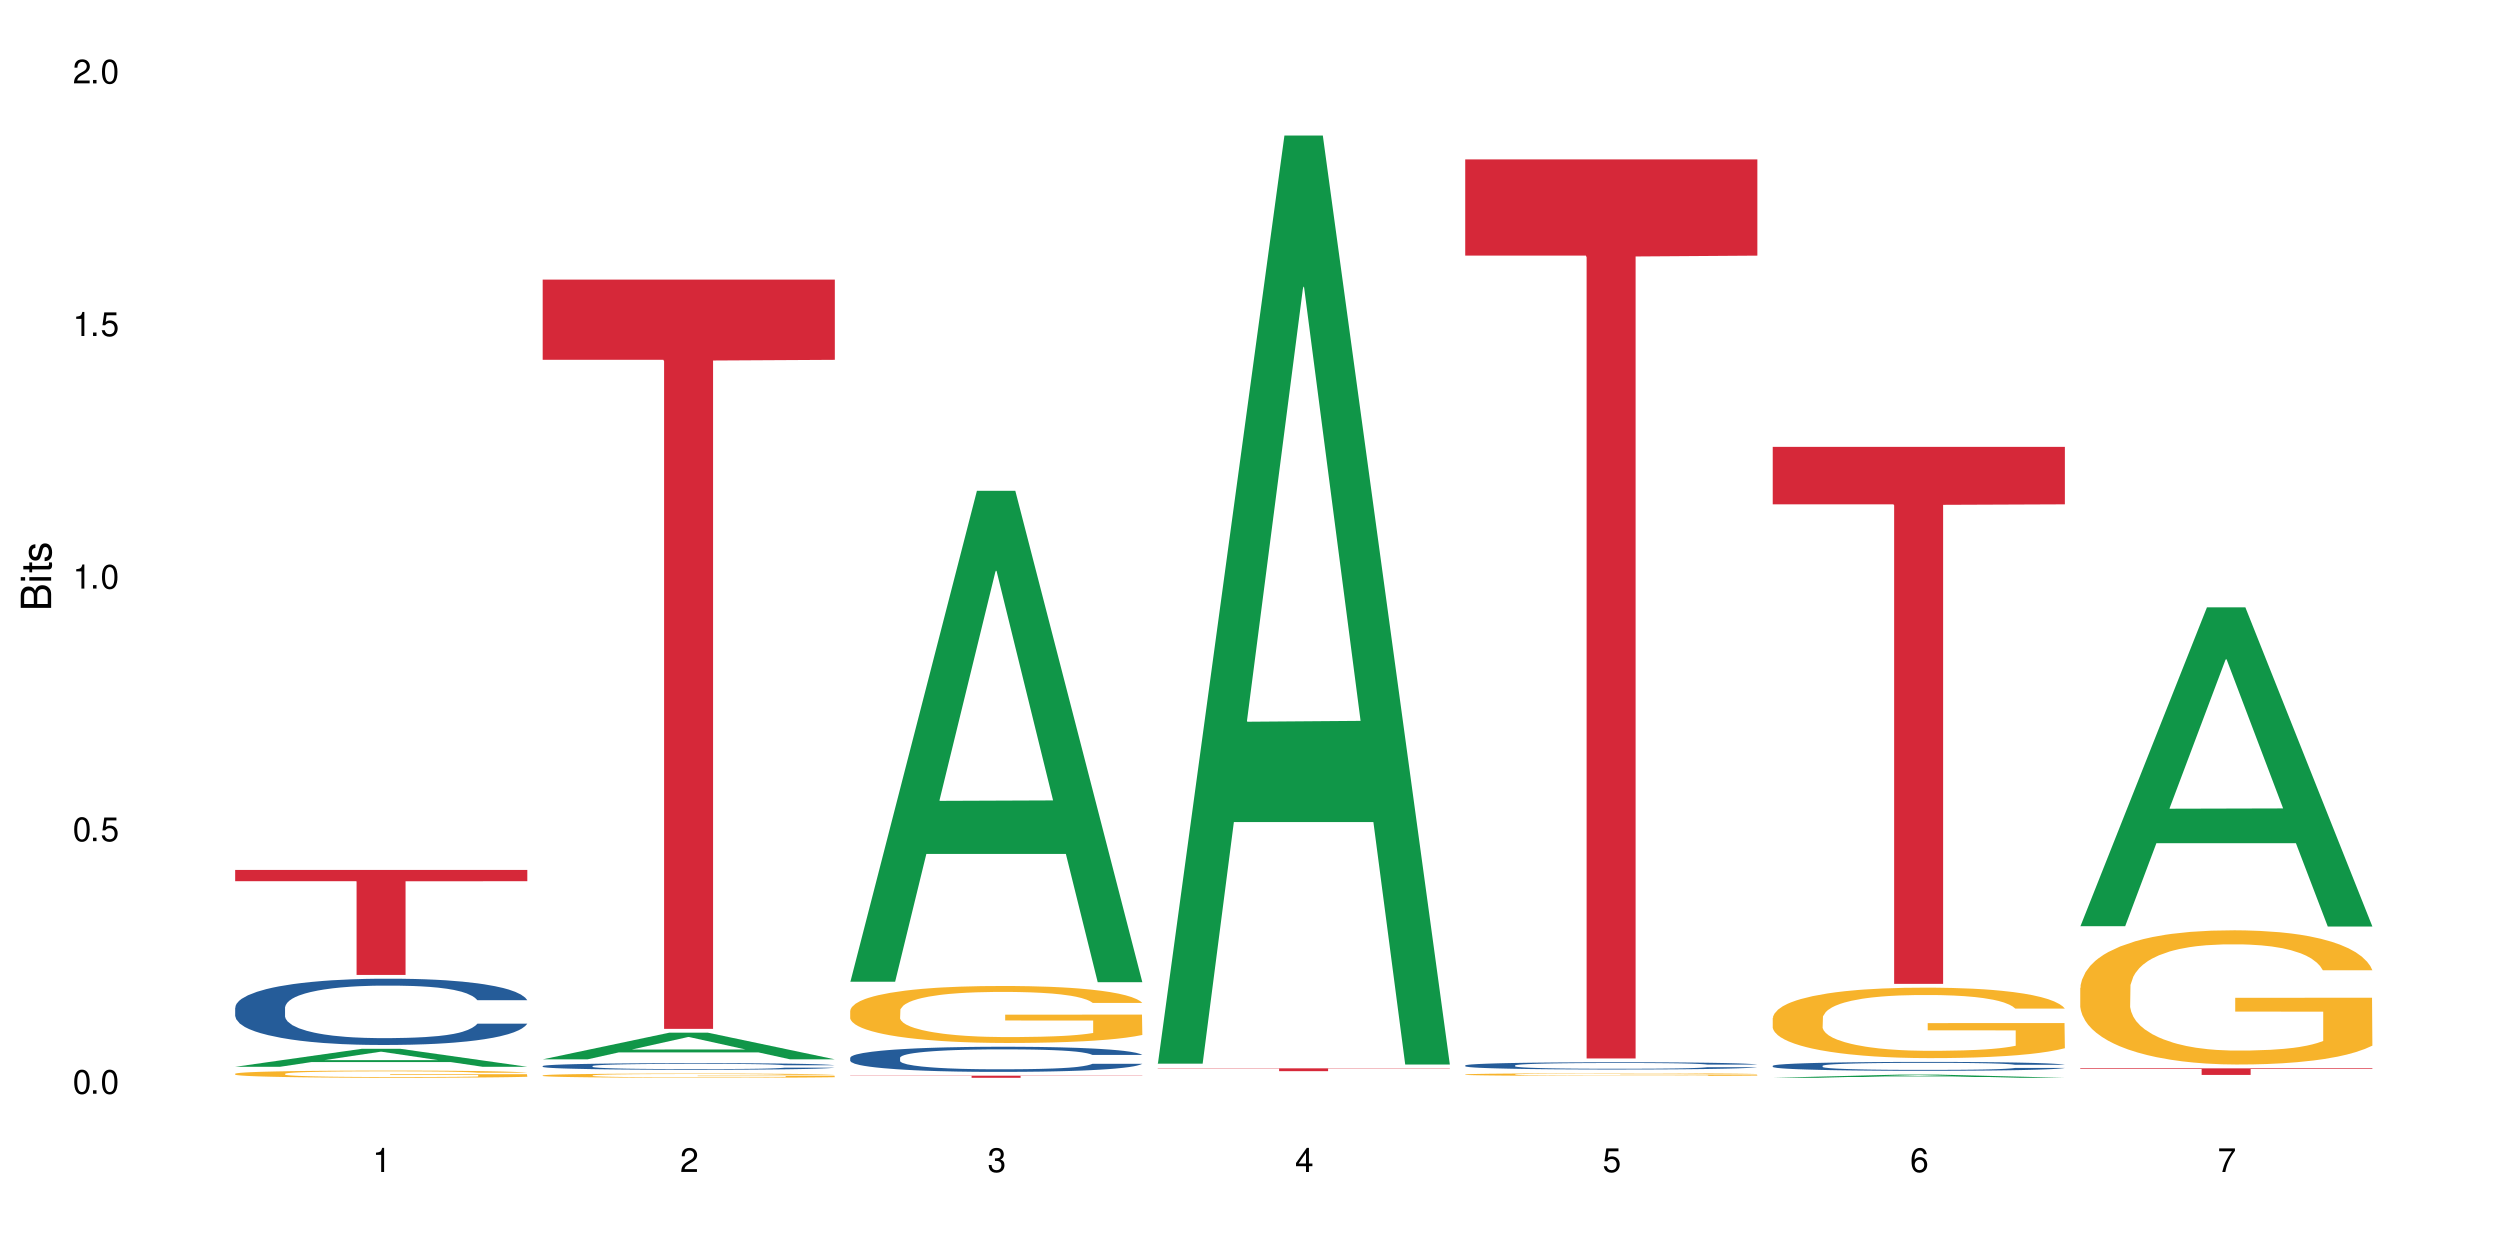 <?xml version="1.0" encoding="UTF-8"?>
<svg xmlns="http://www.w3.org/2000/svg" xmlns:xlink="http://www.w3.org/1999/xlink" width="720" height="360" viewBox="0 0 720 360">
<defs>
<g>
<g id="glyph-0-0">
</g>
<g id="glyph-0-1">
<path d="M 2.641 -6.938 C 2 -6.938 1.422 -6.656 1.078 -6.172 C 0.641 -5.562 0.406 -4.641 0.406 -3.359 C 0.406 -1.016 1.188 0.219 2.641 0.219 C 4.078 0.219 4.859 -1.016 4.859 -3.297 C 4.859 -4.641 4.656 -5.547 4.203 -6.172 C 3.844 -6.656 3.281 -6.938 2.641 -6.938 Z M 2.641 -6.188 C 3.547 -6.188 4 -5.25 4 -3.375 C 4 -1.406 3.562 -0.484 2.625 -0.484 C 1.734 -0.484 1.281 -1.438 1.281 -3.344 C 1.281 -5.25 1.734 -6.188 2.641 -6.188 Z M 2.641 -6.188 "/>
</g>
<g id="glyph-0-2">
<path d="M 1.828 -1 L 0.828 -1 L 0.828 0 L 1.828 0 Z M 1.828 -1 "/>
</g>
<g id="glyph-0-3">
<path d="M 4.562 -6.797 L 1.062 -6.797 L 0.547 -3.094 L 1.328 -3.094 C 1.719 -3.562 2.047 -3.734 2.578 -3.734 C 3.484 -3.734 4.062 -3.109 4.062 -2.094 C 4.062 -1.125 3.484 -0.531 2.578 -0.531 C 1.828 -0.531 1.375 -0.906 1.188 -1.672 L 0.328 -1.672 C 0.453 -1.109 0.547 -0.844 0.75 -0.594 C 1.125 -0.078 1.828 0.219 2.594 0.219 C 3.969 0.219 4.922 -0.781 4.922 -2.219 C 4.922 -3.562 4.031 -4.484 2.719 -4.484 C 2.25 -4.484 1.859 -4.359 1.469 -4.062 L 1.734 -5.969 L 4.562 -5.969 Z M 4.562 -6.797 "/>
</g>
<g id="glyph-0-4">
<path d="M 2.484 -4.938 L 2.484 0 L 3.328 0 L 3.328 -6.938 L 2.766 -6.938 C 2.469 -5.875 2.281 -5.734 0.984 -5.562 L 0.984 -4.938 Z M 2.484 -4.938 "/>
</g>
<g id="glyph-0-5">
<path d="M 4.859 -0.828 L 1.281 -0.828 C 1.359 -1.406 1.672 -1.781 2.5 -2.281 L 3.469 -2.828 C 4.406 -3.344 4.906 -4.062 4.906 -4.906 C 4.906 -5.484 4.672 -6.031 4.266 -6.406 C 3.859 -6.766 3.375 -6.938 2.719 -6.938 C 1.859 -6.938 1.219 -6.625 0.844 -6.031 C 0.609 -5.672 0.5 -5.234 0.484 -4.531 L 1.328 -4.531 C 1.359 -5.016 1.406 -5.281 1.531 -5.516 C 1.75 -5.938 2.188 -6.203 2.703 -6.203 C 3.469 -6.203 4.031 -5.641 4.031 -4.891 C 4.031 -4.344 3.719 -3.859 3.125 -3.516 L 2.234 -3 C 0.812 -2.172 0.406 -1.531 0.328 -0.016 L 4.859 -0.016 Z M 4.859 -0.828 "/>
</g>
<g id="glyph-0-6">
<path d="M 2.125 -3.188 L 2.578 -3.188 C 3.5 -3.188 3.984 -2.766 3.984 -1.922 C 3.984 -1.062 3.469 -0.531 2.594 -0.531 C 1.656 -0.531 1.203 -1 1.156 -2.016 L 0.312 -2.016 C 0.344 -1.453 0.438 -1.094 0.609 -0.781 C 0.953 -0.109 1.625 0.219 2.547 0.219 C 3.953 0.219 4.859 -0.625 4.859 -1.938 C 4.859 -2.828 4.516 -3.297 3.703 -3.594 C 4.344 -3.844 4.656 -4.328 4.656 -5.031 C 4.656 -6.219 3.875 -6.938 2.578 -6.938 C 1.203 -6.938 0.484 -6.172 0.453 -4.703 L 1.297 -4.703 C 1.312 -5.125 1.344 -5.359 1.453 -5.578 C 1.641 -5.969 2.062 -6.203 2.594 -6.203 C 3.344 -6.203 3.797 -5.75 3.797 -5 C 3.797 -4.516 3.609 -4.219 3.25 -4.047 C 3.016 -3.953 2.703 -3.922 2.125 -3.906 Z M 2.125 -3.188 "/>
</g>
<g id="glyph-0-7">
<path d="M 3.141 -1.672 L 3.141 0 L 3.984 0 L 3.984 -1.672 L 4.984 -1.672 L 4.984 -2.438 L 3.984 -2.438 L 3.984 -6.938 L 3.359 -6.938 L 0.266 -2.578 L 0.266 -1.672 Z M 3.141 -2.438 L 1 -2.438 L 3.141 -5.5 Z M 3.141 -2.438 "/>
</g>
<g id="glyph-0-8">
<path d="M 4.781 -5.125 C 4.609 -6.266 3.891 -6.938 2.844 -6.938 C 2.094 -6.938 1.422 -6.578 1.031 -5.953 C 0.594 -5.266 0.406 -4.422 0.406 -3.172 C 0.406 -2 0.578 -1.25 0.984 -0.641 C 1.359 -0.078 1.953 0.219 2.703 0.219 C 3.984 0.219 4.922 -0.75 4.922 -2.094 C 4.922 -3.375 4.062 -4.281 2.844 -4.281 C 2.172 -4.281 1.641 -4.031 1.281 -3.516 C 1.281 -5.234 1.828 -6.188 2.797 -6.188 C 3.391 -6.188 3.797 -5.797 3.938 -5.125 Z M 2.734 -3.531 C 3.547 -3.531 4.062 -2.953 4.062 -2.031 C 4.062 -1.156 3.484 -0.531 2.703 -0.531 C 1.922 -0.531 1.328 -1.188 1.328 -2.078 C 1.328 -2.938 1.906 -3.531 2.734 -3.531 Z M 2.734 -3.531 "/>
</g>
<g id="glyph-0-9">
<path d="M 4.984 -6.797 L 0.438 -6.797 L 0.438 -5.969 L 4.109 -5.969 C 2.5 -3.656 1.828 -2.234 1.328 0 L 2.219 0 C 2.594 -2.172 3.453 -4.047 4.984 -6.094 Z M 4.984 -6.797 "/>
</g>
<g id="glyph-1-0">
</g>
<g id="glyph-1-1">
<path d="M 0 -0.953 L 0 -4.891 C 0 -5.719 -0.234 -6.344 -0.734 -6.797 C -1.188 -7.234 -1.812 -7.469 -2.5 -7.469 C -3.547 -7.469 -4.188 -7 -4.625 -5.875 C -4.984 -6.688 -5.625 -7.094 -6.531 -7.094 C -7.172 -7.094 -7.734 -6.859 -8.141 -6.391 C -8.562 -5.922 -8.75 -5.344 -8.75 -4.5 L -8.75 -0.953 Z M -4.984 -2.062 L -7.766 -2.062 L -7.766 -4.219 C -7.766 -4.844 -7.688 -5.203 -7.453 -5.5 C -7.219 -5.812 -6.859 -5.969 -6.375 -5.969 C -5.891 -5.969 -5.531 -5.812 -5.297 -5.5 C -5.062 -5.203 -4.984 -4.844 -4.984 -4.219 Z M -0.984 -2.062 L -4 -2.062 L -4 -4.781 C -4 -5.766 -3.438 -6.359 -2.484 -6.359 C -1.547 -6.359 -0.984 -5.766 -0.984 -4.781 Z M -0.984 -2.062 "/>
</g>
<g id="glyph-1-2">
<path d="M -6.281 -1.797 L -6.281 -0.797 L 0 -0.797 L 0 -1.797 Z M -8.75 -1.797 L -8.75 -0.797 L -7.484 -0.797 L -7.484 -1.797 Z M -8.75 -1.797 "/>
</g>
<g id="glyph-1-3">
<path d="M -6.281 -3.047 L -6.281 -2.016 L -8.016 -2.016 L -8.016 -1.016 L -6.281 -1.016 L -6.281 -0.172 L -5.469 -0.172 L -5.469 -1.016 L -0.719 -1.016 C -0.078 -1.016 0.281 -1.453 0.281 -2.234 C 0.281 -2.5 0.25 -2.719 0.188 -3.047 L -0.641 -3.047 C -0.609 -2.906 -0.594 -2.766 -0.594 -2.562 C -0.594 -2.141 -0.719 -2.016 -1.156 -2.016 L -5.469 -2.016 L -5.469 -3.047 Z M -6.281 -3.047 "/>
</g>
<g id="glyph-1-4">
<path d="M -4.531 -5.25 C -5.766 -5.25 -6.469 -4.422 -6.469 -2.969 C -6.469 -1.516 -5.719 -0.562 -4.547 -0.562 C -3.562 -0.562 -3.094 -1.062 -2.734 -2.562 L -2.516 -3.484 C -2.344 -4.188 -2.094 -4.469 -1.641 -4.469 C -1.047 -4.469 -0.641 -3.875 -0.641 -3 C -0.641 -2.453 -0.797 -2 -1.062 -1.75 C -1.25 -1.594 -1.422 -1.531 -1.875 -1.469 L -1.875 -0.406 C -0.422 -0.453 0.281 -1.266 0.281 -2.922 C 0.281 -4.5 -0.5 -5.516 -1.719 -5.516 C -2.656 -5.516 -3.172 -4.984 -3.469 -3.734 L -3.703 -2.766 C -3.891 -1.953 -4.156 -1.609 -4.594 -1.609 C -5.188 -1.609 -5.547 -2.125 -5.547 -2.938 C -5.547 -3.75 -5.203 -4.172 -4.531 -4.203 Z M -4.531 -5.25 "/>
</g>
</g>
</defs>
<rect x="-72" y="-36" width="864" height="432" fill="rgb(100%, 100%, 100%)" fill-opacity="1"/>
<path fill-rule="nonzero" fill="rgb(6.275%, 58.824%, 28.235%)" fill-opacity="1" d="M 67.73 307.23 L 67.82 307.227 L 104.227 302.051 L 115.281 302.051 L 151.867 307.238 L 139.012 307.238 L 129.844 305.883 L 89.664 305.883 L 80.676 307.23 L 67.73 307.23 L 93.527 305.324 L 126.156 305.316 L 109.887 302.898 L 109.707 302.891 L 109.527 302.906 L 93.438 305.316 L 93.527 305.324 Z M 67.73 307.23 "/>
<path fill-rule="nonzero" fill="rgb(14.51%, 36.078%, 60%)" fill-opacity="1" d="M 67.73 290.18 L 67.832 290.16 L 67.832 289.742 L 68.141 289.078 L 68.859 288.242 L 69.578 287.668 L 71.426 286.637 L 73.988 285.645 L 76.656 284.875 L 78.605 284.422 L 80.352 284.074 L 84.352 283.426 L 86.918 283.098 L 89.688 282.801 L 93.074 282.504 L 95.535 282.328 L 101.078 282.051 L 105.18 281.926 L 108.363 281.875 L 115.238 281.875 L 119.34 281.945 L 122.316 282.031 L 125.598 282.172 L 128.371 282.328 L 133.191 282.711 L 137.5 283.199 L 139.449 283.48 L 142.527 284.02 L 144.891 284.543 L 146.531 284.996 L 148.379 285.645 L 150.02 286.43 L 151.25 287.316 L 151.867 288.066 L 137.5 288.066 L 136.785 287.371 L 135.961 286.828 L 134.422 286.113 L 132.883 285.609 L 130.73 285.102 L 128.781 284.77 L 126.113 284.438 L 123.754 284.23 L 121.289 284.074 L 118.93 283.969 L 114.414 283.863 L 109.184 283.863 L 107.234 283.898 L 103.23 284.039 L 101.078 284.16 L 98 284.406 L 95.844 284.633 L 93.281 284.98 L 91.535 285.277 L 89.379 285.73 L 87.84 286.133 L 86.098 286.707 L 85.07 287.145 L 84.148 287.633 L 83.328 288.207 L 82.711 288.816 L 82.301 289.465 L 82.094 290.09 L 82.094 292.797 L 82.301 293.422 L 82.812 294.156 L 84.148 295.219 L 86.098 296.145 L 88.355 296.879 L 90.508 297.402 L 91.742 297.645 L 93.383 297.926 L 95.945 298.273 L 99.641 298.621 L 101.797 298.762 L 105.078 298.902 L 108.465 298.973 L 112.98 298.973 L 116.98 298.902 L 119.648 298.812 L 122.418 298.676 L 126.215 298.379 L 128.574 298.098 L 130.629 297.766 L 132.168 297.438 L 133.191 297.156 L 134.73 296.617 L 135.961 296.023 L 136.887 295.41 L 137.5 294.82 L 151.867 294.82 L 151.25 295.516 L 150.328 296.195 L 149.402 296.703 L 147.969 297.312 L 146.324 297.855 L 143.965 298.465 L 142.016 298.867 L 139.449 299.301 L 137.09 299.633 L 134.527 299.93 L 130.73 300.277 L 128.266 300.453 L 125.598 300.609 L 122.418 300.75 L 118.418 300.871 L 114.109 300.941 L 110.105 300.961 L 105.797 300.926 L 102.617 300.855 L 98.41 300.699 L 93.176 300.383 L 89.379 300.051 L 86.406 299.723 L 83.84 299.371 L 80.969 298.902 L 77.273 298.133 L 75.016 297.539 L 73.477 297.051 L 71.734 296.371 L 70.5 295.762 L 69.066 294.785 L 68.039 293.547 L 67.73 292.586 Z M 67.73 290.18 "/>
<path fill-rule="nonzero" fill="rgb(96.863%, 70.196%, 16.863%)" fill-opacity="1" d="M 67.73 309.219 L 67.832 309.215 L 67.832 309.18 L 68.242 309.094 L 69.27 308.973 L 70.605 308.879 L 72.039 308.801 L 72.965 308.762 L 74.504 308.703 L 75.836 308.664 L 79.223 308.578 L 83.531 308.496 L 85.891 308.465 L 88.559 308.43 L 92.355 308.395 L 94.102 308.383 L 99.438 308.352 L 105.488 308.332 L 112.16 308.328 L 115.238 308.328 L 119.441 308.336 L 125.188 308.355 L 128.473 308.375 L 131.039 308.395 L 133.707 308.422 L 136.988 308.457 L 140.066 308.504 L 142.527 308.551 L 144.992 308.605 L 147.043 308.668 L 148.789 308.734 L 150.328 308.812 L 151.25 308.879 L 151.867 308.945 L 137.605 308.945 L 136.785 308.879 L 135.859 308.828 L 134.32 308.766 L 132.781 308.719 L 131.242 308.684 L 128.371 308.633 L 125.906 308.605 L 122.828 308.578 L 119.855 308.562 L 116.469 308.551 L 114.414 308.547 L 108.977 308.547 L 104.055 308.559 L 101.18 308.574 L 99.129 308.59 L 96.254 308.617 L 94.512 308.641 L 93.484 308.656 L 90.406 308.715 L 88.355 308.766 L 87.227 308.805 L 85.789 308.859 L 84.762 308.91 L 83.633 308.988 L 83.02 309.043 L 82.199 309.176 L 82.094 309.516 L 82.402 309.59 L 83.02 309.664 L 83.84 309.734 L 85.07 309.805 L 86.301 309.863 L 88.457 309.934 L 90.305 309.984 L 91.742 310.016 L 94.512 310.07 L 95.641 310.086 L 98.309 310.121 L 101.078 310.145 L 104.465 310.168 L 107.027 310.18 L 111.133 310.191 L 116.363 310.191 L 122.52 310.18 L 126.422 310.164 L 129.09 310.148 L 130.832 310.137 L 132.988 310.113 L 134.527 310.094 L 135.961 310.074 L 137.707 310.043 L 137.707 309.59 L 112.363 309.586 L 112.363 309.375 L 151.762 309.371 L 151.867 310.113 L 149.711 310.164 L 147.043 310.215 L 144.48 310.254 L 141.812 310.285 L 138.016 310.32 L 134.938 310.344 L 130.215 310.371 L 125.906 310.387 L 121.395 310.398 L 117.391 310.406 L 112.672 310.406 L 108.465 310.402 L 103.949 310.391 L 100.359 310.375 L 97.074 310.355 L 93.793 310.332 L 89.688 310.293 L 87.02 310.262 L 84.25 310.219 L 81.48 310.172 L 79.016 310.121 L 77.375 310.082 L 75.734 310.035 L 73.988 309.98 L 72.348 309.914 L 71.117 309.855 L 69.988 309.789 L 69.168 309.727 L 68.348 309.641 L 67.938 309.574 L 67.73 309.516 Z M 67.73 309.219 "/>
<path fill-rule="nonzero" fill="rgb(83.922%, 15.686%, 22.353%)" fill-opacity="1" d="M 67.73 250.547 L 151.867 250.547 L 151.867 253.785 L 116.801 253.812 L 116.801 280.785 L 102.695 280.785 L 102.695 253.84 L 102.488 253.785 L 67.73 253.785 Z M 67.73 250.547 "/>
<path fill-rule="nonzero" fill="rgb(6.275%, 58.824%, 28.235%)" fill-opacity="1" d="M 156.293 305.086 L 156.383 305.078 L 192.789 297.406 L 203.844 297.406 L 240.43 305.094 L 227.574 305.094 L 218.406 303.086 L 178.227 303.086 L 169.238 305.086 L 156.293 305.086 L 182.094 302.258 L 214.723 302.25 L 198.453 298.664 L 198.273 298.656 L 198.094 298.676 L 182.004 302.25 L 182.094 302.258 Z M 156.293 305.086 "/>
<path fill-rule="nonzero" fill="rgb(14.51%, 36.078%, 60%)" fill-opacity="1" d="M 156.293 307.016 L 156.398 307.016 L 156.398 306.973 L 156.703 306.906 L 157.422 306.82 L 158.141 306.766 L 159.988 306.66 L 162.555 306.562 L 165.223 306.484 L 167.172 306.438 L 168.914 306.406 L 172.918 306.34 L 175.48 306.305 L 178.25 306.277 L 181.637 306.246 L 184.102 306.23 L 189.641 306.203 L 193.746 306.188 L 196.926 306.184 L 203.801 306.184 L 207.902 306.191 L 210.879 306.199 L 214.164 306.215 L 216.934 306.23 L 221.754 306.27 L 226.066 306.316 L 228.016 306.344 L 231.094 306.398 L 233.453 306.453 L 235.094 306.496 L 236.941 306.562 L 238.582 306.641 L 239.812 306.73 L 240.43 306.805 L 226.066 306.805 L 225.348 306.734 L 224.527 306.68 L 222.988 306.609 L 221.449 306.559 L 219.293 306.508 L 217.344 306.473 L 214.676 306.441 L 212.316 306.422 L 209.855 306.406 L 207.492 306.395 L 202.98 306.383 L 197.746 306.383 L 195.797 306.387 L 191.797 306.402 L 189.641 306.414 L 186.562 306.438 L 184.406 306.461 L 181.844 306.496 L 180.098 306.523 L 177.945 306.57 L 176.406 306.609 L 174.66 306.668 L 173.633 306.711 L 172.711 306.762 L 171.891 306.82 L 171.273 306.879 L 170.863 306.945 L 170.66 307.008 L 170.66 307.277 L 170.863 307.34 L 171.379 307.414 L 172.711 307.523 L 174.66 307.613 L 176.918 307.688 L 179.074 307.738 L 180.305 307.766 L 181.945 307.793 L 184.512 307.828 L 188.203 307.863 L 190.359 307.875 L 193.641 307.891 L 197.027 307.898 L 201.543 307.898 L 205.543 307.891 L 208.211 307.883 L 210.98 307.867 L 214.777 307.84 L 217.137 307.809 L 219.191 307.777 L 220.73 307.742 L 221.754 307.715 L 223.293 307.66 L 224.527 307.602 L 225.449 307.539 L 226.066 307.48 L 240.43 307.48 L 239.812 307.551 L 238.891 307.621 L 237.969 307.672 L 236.531 307.73 L 234.891 307.785 L 232.527 307.848 L 230.578 307.887 L 228.016 307.93 L 225.656 307.965 L 223.09 307.992 L 219.293 308.027 L 216.832 308.047 L 214.164 308.062 L 210.98 308.074 L 206.98 308.09 L 202.672 308.094 L 198.668 308.098 L 194.359 308.094 L 191.18 308.086 L 186.973 308.07 L 181.738 308.039 L 177.945 308.008 L 174.969 307.973 L 172.402 307.938 L 169.531 307.891 L 165.836 307.812 L 163.578 307.754 L 162.039 307.707 L 160.297 307.637 L 159.066 307.574 L 157.629 307.477 L 156.602 307.355 L 156.293 307.258 Z M 156.293 307.016 "/>
<path fill-rule="nonzero" fill="rgb(96.863%, 70.196%, 16.863%)" fill-opacity="1" d="M 156.293 309.711 L 156.398 309.707 L 156.398 309.688 L 156.809 309.637 L 157.832 309.566 L 159.168 309.508 L 160.605 309.465 L 161.527 309.441 L 163.066 309.41 L 164.398 309.383 L 167.785 309.332 L 172.094 309.285 L 174.457 309.266 L 177.121 309.246 L 180.918 309.227 L 182.664 309.219 L 188 309.199 L 194.051 309.191 L 200.723 309.188 L 203.801 309.188 L 208.008 309.191 L 213.754 309.203 L 217.035 309.215 L 219.602 309.227 L 222.27 309.242 L 225.551 309.262 L 228.629 309.289 L 231.094 309.316 L 233.555 309.352 L 235.605 309.387 L 237.352 309.426 L 238.891 309.473 L 239.812 309.512 L 240.43 309.551 L 226.168 309.551 L 225.348 309.512 L 224.422 309.48 L 222.883 309.445 L 221.344 309.418 L 219.805 309.395 L 216.934 309.367 L 214.473 309.348 L 211.395 309.332 L 208.418 309.324 L 205.031 309.316 L 197.543 309.316 L 192.617 309.324 L 189.742 309.332 L 187.691 309.34 L 184.816 309.355 L 183.074 309.371 L 182.047 309.379 L 178.969 309.414 L 176.918 309.445 L 175.789 309.465 L 174.352 309.5 L 173.328 309.531 L 172.199 309.574 L 171.582 309.609 L 170.762 309.684 L 170.66 309.883 L 170.965 309.926 L 171.582 309.973 L 172.402 310.012 L 173.633 310.055 L 174.867 310.086 L 177.02 310.129 L 178.867 310.16 L 180.305 310.18 L 183.074 310.207 L 184.203 310.219 L 186.871 310.238 L 189.641 310.254 L 193.027 310.266 L 195.59 310.273 L 199.695 310.281 L 204.93 310.281 L 211.086 310.273 L 214.984 310.266 L 217.652 310.254 L 219.395 310.246 L 221.551 310.234 L 223.09 310.223 L 224.527 310.211 L 226.27 310.191 L 226.27 309.926 L 200.926 309.926 L 200.926 309.801 L 240.328 309.801 L 240.43 310.234 L 238.273 310.266 L 235.605 310.293 L 233.043 310.316 L 230.375 310.336 L 226.578 310.355 L 223.5 310.371 L 218.781 310.387 L 214.473 310.395 L 209.957 310.402 L 205.953 310.406 L 201.234 310.406 L 197.027 310.402 L 192.512 310.398 L 188.922 310.391 L 185.641 310.379 L 182.355 310.363 L 178.25 310.34 L 175.582 310.32 L 172.812 310.297 L 170.043 310.27 L 167.582 310.238 L 165.938 310.215 L 164.297 310.188 L 162.555 310.156 L 160.91 310.117 L 159.68 310.082 L 158.551 310.043 L 157.73 310.008 L 156.91 309.957 L 156.5 309.918 L 156.293 309.883 Z M 156.293 309.711 "/>
<path fill-rule="nonzero" fill="rgb(83.922%, 15.686%, 22.353%)" fill-opacity="1" d="M 156.293 80.527 L 240.43 80.527 L 240.43 103.629 L 205.363 103.828 L 205.363 296.316 L 191.258 296.316 L 191.258 104.031 L 191.051 103.629 L 156.293 103.629 Z M 156.293 80.527 "/>
<path fill-rule="nonzero" fill="rgb(6.275%, 58.824%, 28.235%)" fill-opacity="1" d="M 244.859 282.738 L 244.949 282.605 L 281.352 141.352 L 292.41 141.352 L 328.992 282.871 L 316.141 282.871 L 306.969 245.93 L 266.789 245.93 L 257.801 282.738 L 244.859 282.738 L 270.656 230.648 L 303.285 230.516 L 287.016 164.473 L 286.836 164.34 L 286.656 164.738 L 270.566 230.516 L 270.656 230.648 Z M 244.859 282.738 "/>
<path fill-rule="nonzero" fill="rgb(14.51%, 36.078%, 60%)" fill-opacity="1" d="M 244.859 304.617 L 244.961 304.609 L 244.961 304.453 L 245.27 304.199 L 245.988 303.883 L 246.703 303.664 L 248.551 303.273 L 251.117 302.898 L 253.785 302.605 L 255.734 302.434 L 257.477 302.301 L 261.48 302.059 L 264.043 301.93 L 266.816 301.82 L 270.199 301.707 L 272.664 301.641 L 278.203 301.535 L 282.309 301.488 L 285.488 301.469 L 292.363 301.469 L 296.469 301.496 L 299.441 301.527 L 302.727 301.582 L 305.496 301.641 L 310.32 301.785 L 314.629 301.973 L 316.578 302.078 L 319.656 302.281 L 322.016 302.48 L 323.656 302.652 L 325.504 302.898 L 327.145 303.195 L 328.379 303.531 L 328.992 303.816 L 314.629 303.816 L 313.91 303.551 L 313.09 303.348 L 311.551 303.074 L 310.012 302.883 L 307.855 302.691 L 305.906 302.566 L 303.238 302.441 L 300.879 302.359 L 298.418 302.301 L 296.059 302.262 L 291.543 302.223 L 286.309 302.223 L 284.359 302.234 L 280.359 302.289 L 278.203 302.336 L 275.125 302.426 L 272.973 302.512 L 270.406 302.645 L 268.66 302.758 L 266.508 302.93 L 264.969 303.082 L 263.223 303.301 L 262.199 303.465 L 261.273 303.652 L 260.453 303.871 L 259.84 304.102 L 259.426 304.348 L 259.223 304.586 L 259.223 305.609 L 259.426 305.848 L 259.941 306.125 L 261.273 306.531 L 263.223 306.879 L 265.48 307.16 L 267.637 307.355 L 268.867 307.449 L 270.508 307.555 L 273.074 307.688 L 276.77 307.82 L 278.922 307.871 L 282.207 307.926 L 285.59 307.953 L 290.105 307.953 L 294.109 307.926 L 296.773 307.895 L 299.547 307.84 L 303.344 307.727 L 305.703 307.621 L 307.754 307.496 L 309.293 307.371 L 310.32 307.266 L 311.859 307.059 L 313.09 306.836 L 314.012 306.602 L 314.629 306.379 L 328.992 306.379 L 328.379 306.641 L 327.453 306.898 L 326.531 307.094 L 325.094 307.324 L 323.453 307.527 L 321.094 307.762 L 319.145 307.914 L 316.578 308.078 L 314.219 308.203 L 311.652 308.316 L 307.855 308.449 L 305.395 308.516 L 302.727 308.574 L 299.547 308.629 L 295.543 308.672 L 291.234 308.699 L 287.234 308.707 L 282.926 308.695 L 279.742 308.668 L 275.535 308.609 L 270.305 308.488 L 266.508 308.363 L 263.531 308.238 L 260.965 308.105 L 258.094 307.926 L 254.398 307.637 L 252.145 307.41 L 250.605 307.223 L 248.859 306.965 L 247.629 306.734 L 246.191 306.363 L 245.164 305.895 L 244.859 305.531 Z M 244.859 304.617 "/>
<path fill-rule="nonzero" fill="rgb(96.863%, 70.196%, 16.863%)" fill-opacity="1" d="M 244.859 290.992 L 244.961 290.977 L 244.961 290.676 L 245.371 290.004 L 246.398 289.074 L 247.73 288.309 L 249.168 287.707 L 250.09 287.395 L 251.629 286.945 L 252.965 286.613 L 256.348 285.941 L 260.66 285.309 L 263.02 285.039 L 265.688 284.785 L 269.484 284.5 L 271.227 284.395 L 276.562 284.156 L 282.617 284.004 L 289.285 283.961 L 292.363 283.977 L 296.57 284.035 L 302.316 284.199 L 305.598 284.352 L 308.164 284.5 L 310.832 284.695 L 314.117 284.996 L 317.195 285.355 L 319.656 285.715 L 322.117 286.164 L 324.172 286.645 L 325.914 287.168 L 327.453 287.797 L 328.379 288.324 L 328.992 288.848 L 314.73 288.848 L 313.91 288.324 L 312.988 287.918 L 311.449 287.426 L 309.91 287.062 L 308.371 286.777 L 305.496 286.391 L 303.035 286.148 L 299.957 285.941 L 296.98 285.805 L 293.594 285.715 L 291.543 285.684 L 286.105 285.684 L 281.18 285.789 L 278.309 285.91 L 276.254 286.031 L 273.383 286.254 L 271.637 286.434 L 270.613 286.555 L 267.535 287.02 L 265.48 287.438 L 264.352 287.723 L 262.918 288.172 L 261.891 288.578 L 260.762 289.18 L 260.145 289.629 L 259.324 290.648 L 259.223 293.348 L 259.531 293.914 L 260.145 294.531 L 260.965 295.07 L 262.199 295.641 L 263.43 296.074 L 265.582 296.66 L 267.43 297.051 L 268.867 297.305 L 271.637 297.711 L 272.766 297.844 L 275.434 298.113 L 278.203 298.324 L 281.59 298.504 L 284.156 298.594 L 288.258 298.668 L 293.492 298.668 L 299.648 298.578 L 303.547 298.457 L 306.215 298.34 L 307.961 298.234 L 310.113 298.07 L 311.652 297.918 L 313.09 297.754 L 314.832 297.5 L 314.832 293.914 L 289.492 293.902 L 289.492 292.223 L 328.891 292.207 L 328.992 298.07 L 326.84 298.473 L 324.172 298.863 L 321.605 299.164 L 318.938 299.418 L 315.141 299.703 L 312.062 299.883 L 307.344 300.094 L 303.035 300.227 L 298.52 300.316 L 294.52 300.363 L 289.797 300.379 L 285.59 300.348 L 281.078 300.258 L 277.484 300.137 L 274.203 299.988 L 270.918 299.793 L 266.816 299.477 L 264.148 299.223 L 261.379 298.91 L 258.605 298.535 L 256.145 298.129 L 254.504 297.812 L 252.859 297.453 L 251.117 297.004 L 249.477 296.496 L 248.242 296.031 L 247.113 295.504 L 246.293 295.012 L 245.473 294.336 L 245.062 293.797 L 244.859 293.332 Z M 244.859 290.992 "/>
<path fill-rule="nonzero" fill="rgb(83.922%, 15.686%, 22.353%)" fill-opacity="1" d="M 244.859 309.797 L 328.992 309.797 L 328.992 309.863 L 293.93 309.863 L 293.93 310.406 L 279.82 310.406 L 279.82 309.863 L 244.859 309.863 Z M 244.859 309.797 "/>
<path fill-rule="nonzero" fill="rgb(6.275%, 58.824%, 28.235%)" fill-opacity="1" d="M 333.422 306.336 L 333.512 306.086 L 369.914 39.043 L 380.973 39.043 L 417.555 306.59 L 404.703 306.59 L 395.535 236.75 L 355.355 236.75 L 346.363 306.336 L 333.422 306.336 L 359.219 207.859 L 391.848 207.609 L 375.578 82.754 L 375.398 82.504 L 375.219 83.258 L 359.129 207.609 L 359.219 207.859 Z M 333.422 306.336 "/>
<path fill-rule="nonzero" fill="rgb(96.863%, 70.196%, 16.863%)" fill-opacity="1" d="M 333.422 309.586 L 417.555 309.586 L 347.785 309.586 L 348.094 309.59 L 403.398 309.59 L 378.055 309.59 L 378.055 309.586 L 417.453 309.586 L 417.555 309.59 L 333.625 309.59 Z M 333.422 309.586 "/>
<path fill-rule="nonzero" fill="rgb(83.922%, 15.686%, 22.353%)" fill-opacity="1" d="M 333.422 307.68 L 417.555 307.68 L 417.555 307.766 L 382.492 307.766 L 382.492 308.496 L 368.383 308.496 L 368.383 307.766 L 333.422 307.766 Z M 333.422 307.68 "/>
<path fill-rule="nonzero" fill="rgb(14.51%, 36.078%, 60%)" fill-opacity="1" d="M 421.984 306.836 L 422.086 306.832 L 422.086 306.789 L 422.395 306.715 L 423.113 306.625 L 423.832 306.559 L 425.68 306.445 L 428.242 306.34 L 430.91 306.254 L 432.859 306.203 L 434.605 306.164 L 438.605 306.094 L 441.172 306.059 L 443.941 306.027 L 447.328 305.992 L 449.789 305.973 L 455.332 305.945 L 459.434 305.93 L 462.617 305.926 L 469.488 305.926 L 473.594 305.934 L 476.57 305.941 L 479.852 305.957 L 482.625 305.973 L 487.445 306.016 L 491.754 306.07 L 493.703 306.102 L 496.781 306.16 L 499.145 306.219 L 500.785 306.266 L 502.633 306.34 L 504.273 306.426 L 505.504 306.523 L 506.121 306.605 L 491.754 306.605 L 491.035 306.527 L 490.215 306.469 L 488.676 306.391 L 487.137 306.336 L 484.984 306.277 L 483.035 306.242 L 480.367 306.207 L 478.008 306.184 L 475.543 306.164 L 473.184 306.152 L 468.668 306.145 L 463.438 306.145 L 461.488 306.148 L 457.484 306.16 L 455.332 306.176 L 452.254 306.203 L 450.098 306.227 L 447.531 306.266 L 445.789 306.297 L 443.633 306.348 L 442.094 306.391 L 440.352 306.453 L 439.324 306.504 L 438.402 306.555 L 437.582 306.621 L 436.965 306.688 L 436.555 306.758 L 436.348 306.824 L 436.348 307.121 L 436.555 307.191 L 437.066 307.273 L 438.402 307.391 L 440.352 307.492 L 442.609 307.57 L 444.762 307.629 L 445.992 307.656 L 447.637 307.684 L 450.199 307.723 L 453.895 307.762 L 456.051 307.777 L 459.332 307.793 L 462.719 307.801 L 467.234 307.801 L 471.234 307.793 L 473.902 307.781 L 476.672 307.77 L 480.469 307.734 L 482.828 307.703 L 484.879 307.668 L 486.418 307.633 L 487.445 307.602 L 488.984 307.543 L 490.215 307.477 L 491.141 307.41 L 491.754 307.344 L 506.121 307.344 L 505.504 307.422 L 504.582 307.496 L 503.656 307.551 L 502.223 307.617 L 500.578 307.68 L 498.219 307.746 L 496.27 307.789 L 493.703 307.836 L 491.344 307.875 L 488.781 307.906 L 484.984 307.945 L 482.52 307.965 L 479.852 307.98 L 476.672 307.996 L 472.672 308.008 L 468.363 308.016 L 464.359 308.02 L 460.051 308.016 L 456.871 308.008 L 452.664 307.988 L 447.43 307.957 L 443.633 307.918 L 440.66 307.883 L 438.094 307.844 L 435.219 307.793 L 431.527 307.707 L 429.27 307.645 L 427.73 307.59 L 425.984 307.516 L 424.754 307.449 L 423.32 307.34 L 422.293 307.203 L 421.984 307.102 Z M 421.984 306.836 "/>
<path fill-rule="nonzero" fill="rgb(96.863%, 70.196%, 16.863%)" fill-opacity="1" d="M 421.984 309.438 L 422.086 309.438 L 422.086 309.422 L 422.496 309.391 L 423.523 309.348 L 424.859 309.312 L 426.293 309.285 L 427.219 309.27 L 428.758 309.246 L 430.09 309.234 L 433.477 309.199 L 437.785 309.172 L 440.145 309.16 L 442.812 309.148 L 446.609 309.133 L 448.355 309.129 L 453.688 309.117 L 459.742 309.109 L 469.488 309.109 L 473.695 309.113 L 479.441 309.121 L 482.727 309.125 L 485.293 309.133 L 487.957 309.145 L 491.242 309.156 L 494.32 309.172 L 496.781 309.191 L 499.246 309.211 L 501.297 309.234 L 503.043 309.258 L 504.582 309.289 L 505.504 309.312 L 506.121 309.336 L 491.859 309.336 L 491.035 309.312 L 490.113 309.293 L 488.574 309.27 L 485.496 309.238 L 482.625 309.223 L 480.16 309.211 L 477.082 309.199 L 474.105 309.195 L 470.723 309.191 L 468.668 309.188 L 463.23 309.188 L 458.305 309.195 L 455.434 309.199 L 453.383 309.207 L 450.508 309.215 L 448.766 309.223 L 447.738 309.23 L 444.66 309.25 L 442.609 309.27 L 441.48 309.285 L 440.043 309.305 L 439.016 309.324 L 437.887 309.352 L 437.273 309.375 L 436.453 309.422 L 436.348 309.547 L 436.656 309.574 L 437.273 309.602 L 438.094 309.629 L 439.324 309.656 L 440.555 309.676 L 442.711 309.703 L 444.559 309.719 L 445.992 309.73 L 448.766 309.75 L 449.895 309.758 L 452.562 309.77 L 455.332 309.781 L 458.715 309.789 L 461.281 309.793 L 465.387 309.797 L 470.617 309.797 L 476.773 309.793 L 480.676 309.785 L 483.34 309.781 L 485.086 309.777 L 487.242 309.77 L 488.781 309.762 L 490.215 309.754 L 491.961 309.742 L 491.961 309.574 L 466.617 309.574 L 466.617 309.496 L 506.016 309.492 L 506.121 309.77 L 503.965 309.785 L 501.297 309.805 L 498.73 309.82 L 496.066 309.832 L 492.27 309.844 L 489.191 309.852 L 484.469 309.863 L 480.16 309.867 L 475.645 309.875 L 462.719 309.875 L 458.203 309.871 L 454.613 309.863 L 451.328 309.859 L 448.047 309.848 L 443.941 309.832 L 441.273 309.82 L 438.504 309.809 L 435.734 309.789 L 433.27 309.77 L 431.629 309.758 L 429.988 309.738 L 428.242 309.719 L 426.602 309.695 L 425.371 309.672 L 424.242 309.648 L 423.422 309.625 L 422.602 309.594 L 422.191 309.566 L 421.984 309.547 Z M 421.984 309.438 "/>
<path fill-rule="nonzero" fill="rgb(83.922%, 15.686%, 22.353%)" fill-opacity="1" d="M 421.984 45.906 L 506.121 45.906 L 506.121 73.621 L 471.055 73.863 L 471.055 304.836 L 456.945 304.836 L 456.945 74.109 L 456.742 73.621 L 421.984 73.621 Z M 421.984 45.906 "/>
<path fill-rule="nonzero" fill="rgb(6.275%, 58.824%, 28.235%)" fill-opacity="1" d="M 510.547 310.406 L 510.637 310.406 L 547.043 309.484 L 558.098 309.484 L 594.684 310.406 L 581.828 310.406 L 572.66 310.168 L 532.48 310.168 L 523.492 310.406 L 510.547 310.406 L 536.348 310.066 L 568.977 310.066 L 552.707 309.637 L 552.348 309.637 L 536.258 310.066 L 536.348 310.066 Z M 510.547 310.406 "/>
<path fill-rule="nonzero" fill="rgb(14.51%, 36.078%, 60%)" fill-opacity="1" d="M 510.547 306.945 L 510.652 306.945 L 510.652 306.887 L 510.957 306.797 L 511.676 306.688 L 512.395 306.609 L 514.242 306.469 L 516.809 306.336 L 519.473 306.234 L 521.426 306.172 L 523.168 306.125 L 527.168 306.039 L 529.734 305.992 L 532.504 305.953 L 535.891 305.914 L 538.355 305.891 L 543.895 305.852 L 548 305.836 L 551.18 305.828 L 558.055 305.828 L 562.156 305.84 L 565.133 305.852 L 568.418 305.871 L 571.188 305.891 L 576.008 305.941 L 580.32 306.008 L 582.27 306.047 L 585.348 306.117 L 587.707 306.188 L 589.348 306.25 L 591.195 306.336 L 592.836 306.441 L 594.066 306.562 L 594.684 306.664 L 580.32 306.664 L 579.602 306.566 L 578.781 306.496 L 577.242 306.398 L 575.703 306.332 L 573.547 306.262 L 571.598 306.219 L 568.93 306.176 L 566.57 306.145 L 564.105 306.125 L 561.746 306.109 L 557.234 306.098 L 552 306.098 L 550.051 306.102 L 546.051 306.121 L 543.895 306.137 L 540.816 306.168 L 538.66 306.199 L 536.098 306.246 L 534.352 306.285 L 532.199 306.348 L 530.66 306.402 L 528.914 306.48 L 527.887 306.539 L 526.965 306.602 L 526.145 306.68 L 525.527 306.762 L 525.117 306.852 L 524.914 306.934 L 524.914 307.297 L 525.117 307.383 L 525.629 307.48 L 526.965 307.625 L 528.914 307.75 L 531.172 307.848 L 533.324 307.918 L 534.559 307.949 L 536.199 307.988 L 538.766 308.035 L 542.457 308.082 L 544.613 308.102 L 547.895 308.117 L 551.281 308.129 L 555.797 308.129 L 559.797 308.117 L 562.465 308.105 L 565.234 308.09 L 569.031 308.047 L 571.391 308.012 L 573.445 307.965 L 574.984 307.922 L 576.008 307.883 L 577.547 307.812 L 578.781 307.73 L 579.703 307.648 L 580.32 307.57 L 594.684 307.57 L 594.066 307.664 L 593.145 307.754 L 592.223 307.824 L 590.785 307.906 L 589.145 307.977 L 586.781 308.059 L 584.832 308.113 L 582.27 308.172 L 579.91 308.219 L 577.344 308.258 L 573.547 308.305 L 571.086 308.328 L 568.418 308.348 L 565.234 308.367 L 561.234 308.383 L 556.926 308.395 L 552.922 308.395 L 548.613 308.391 L 545.434 308.383 L 541.227 308.359 L 535.992 308.316 L 532.199 308.273 L 529.223 308.23 L 526.656 308.184 L 523.785 308.117 L 520.09 308.016 L 517.832 307.938 L 516.293 307.871 L 514.551 307.777 L 513.316 307.695 L 511.883 307.566 L 510.855 307.398 L 510.547 307.27 Z M 510.547 306.945 "/>
<path fill-rule="nonzero" fill="rgb(96.863%, 70.196%, 16.863%)" fill-opacity="1" d="M 510.547 293.137 L 510.652 293.117 L 510.652 292.746 L 511.062 291.91 L 512.086 290.762 L 513.422 289.816 L 514.855 289.074 L 515.781 288.688 L 517.32 288.129 L 518.652 287.723 L 522.039 286.887 L 526.348 286.109 L 528.707 285.777 L 531.375 285.461 L 535.172 285.109 L 536.918 284.98 L 542.254 284.684 L 548.305 284.496 L 554.977 284.441 L 558.055 284.461 L 562.262 284.535 L 568.008 284.738 L 571.289 284.922 L 573.855 285.109 L 576.523 285.352 L 579.805 285.719 L 582.883 286.164 L 585.348 286.609 L 587.809 287.168 L 589.859 287.758 L 591.605 288.41 L 593.145 289.188 L 594.066 289.836 L 594.684 290.484 L 580.422 290.484 L 579.602 289.836 L 578.676 289.336 L 577.137 288.723 L 575.598 288.277 L 574.059 287.926 L 571.188 287.445 L 568.723 287.148 L 565.645 286.887 L 562.672 286.723 L 559.285 286.609 L 557.234 286.574 L 551.793 286.574 L 546.871 286.703 L 543.996 286.852 L 541.945 287 L 539.07 287.277 L 537.328 287.5 L 536.301 287.648 L 533.223 288.223 L 531.172 288.742 L 530.043 289.094 L 528.605 289.648 L 527.582 290.152 L 526.453 290.891 L 525.836 291.449 L 525.016 292.707 L 524.914 296.047 L 525.219 296.75 L 525.836 297.512 L 526.656 298.176 L 527.887 298.883 L 529.121 299.418 L 531.273 300.141 L 533.121 300.625 L 534.559 300.941 L 537.328 301.441 L 538.457 301.605 L 541.125 301.941 L 543.895 302.199 L 547.281 302.422 L 549.844 302.535 L 553.949 302.625 L 559.184 302.625 L 565.34 302.516 L 569.238 302.367 L 571.906 302.219 L 573.648 302.09 L 575.805 301.887 L 577.344 301.699 L 578.781 301.496 L 580.523 301.18 L 580.523 296.75 L 555.18 296.73 L 555.18 294.656 L 594.582 294.637 L 594.684 301.887 L 592.527 302.387 L 589.859 302.867 L 587.297 303.238 L 584.629 303.555 L 580.832 303.906 L 577.754 304.129 L 573.035 304.387 L 568.723 304.555 L 564.211 304.664 L 560.207 304.723 L 555.488 304.738 L 551.281 304.703 L 546.766 304.59 L 543.176 304.441 L 539.895 304.258 L 536.609 304.016 L 532.504 303.629 L 529.836 303.312 L 527.066 302.922 L 524.297 302.461 L 521.836 301.961 L 520.191 301.57 L 518.551 301.125 L 516.809 300.57 L 515.164 299.938 L 513.934 299.363 L 512.805 298.715 L 511.984 298.102 L 511.164 297.27 L 510.754 296.602 L 510.547 296.027 Z M 510.547 293.137 "/>
<path fill-rule="nonzero" fill="rgb(83.922%, 15.686%, 22.353%)" fill-opacity="1" d="M 510.547 128.691 L 594.684 128.691 L 594.684 145.246 L 559.617 145.395 L 559.617 283.352 L 545.512 283.352 L 545.512 145.539 L 545.305 145.246 L 510.547 145.246 Z M 510.547 128.691 "/>
<path fill-rule="nonzero" fill="rgb(6.275%, 58.824%, 28.235%)" fill-opacity="1" d="M 599.113 266.746 L 599.203 266.66 L 635.605 174.906 L 646.664 174.906 L 683.246 266.832 L 670.395 266.832 L 661.223 242.836 L 621.043 242.836 L 612.055 266.746 L 599.113 266.746 L 624.91 232.91 L 657.539 232.824 L 641.27 189.926 L 641.09 189.836 L 640.91 190.098 L 624.82 232.824 L 624.91 232.91 Z M 599.113 266.746 "/>
<path fill-rule="nonzero" fill="rgb(96.863%, 70.196%, 16.863%)" fill-opacity="1" d="M 599.113 284.48 L 599.215 284.445 L 599.215 283.738 L 599.625 282.152 L 600.652 279.961 L 601.984 278.16 L 603.422 276.75 L 604.344 276.008 L 605.883 274.949 L 607.219 274.172 L 610.602 272.582 L 614.914 271.102 L 617.273 270.465 L 619.941 269.867 L 623.738 269.195 L 625.48 268.949 L 630.816 268.383 L 636.871 268.031 L 643.539 267.922 L 646.617 267.957 L 650.824 268.102 L 656.57 268.488 L 659.852 268.84 L 662.418 269.195 L 665.086 269.652 L 668.367 270.359 L 671.445 271.207 L 673.91 272.055 L 676.371 273.113 L 678.426 274.242 L 680.168 275.48 L 681.707 276.961 L 682.633 278.195 L 683.246 279.434 L 668.984 279.434 L 668.164 278.195 L 667.242 277.242 L 665.703 276.078 L 664.164 275.23 L 662.625 274.562 L 659.75 273.645 L 657.289 273.078 L 654.211 272.582 L 651.234 272.266 L 647.848 272.055 L 645.797 271.984 L 640.359 271.984 L 635.434 272.23 L 632.559 272.512 L 630.508 272.797 L 627.637 273.324 L 625.891 273.75 L 624.863 274.031 L 621.785 275.125 L 619.734 276.113 L 618.605 276.785 L 617.168 277.844 L 616.145 278.797 L 615.016 280.211 L 614.398 281.27 L 613.578 283.668 L 613.477 290.023 L 613.785 291.367 L 614.398 292.812 L 615.219 294.086 L 616.453 295.426 L 617.684 296.449 L 619.836 297.828 L 621.684 298.746 L 623.121 299.344 L 625.891 300.297 L 627.02 300.617 L 629.688 301.25 L 632.457 301.746 L 635.844 302.168 L 638.41 302.379 L 642.512 302.559 L 647.746 302.559 L 653.902 302.344 L 657.801 302.062 L 660.469 301.781 L 662.211 301.535 L 664.367 301.145 L 665.906 300.793 L 667.344 300.402 L 669.086 299.805 L 669.086 291.367 L 643.742 291.332 L 643.742 287.375 L 683.145 287.34 L 683.246 301.145 L 681.094 302.098 L 678.426 303.016 L 675.859 303.723 L 673.191 304.324 L 669.395 304.992 L 666.316 305.418 L 661.598 305.91 L 657.289 306.23 L 652.773 306.441 L 648.773 306.547 L 644.051 306.582 L 639.844 306.512 L 635.332 306.301 L 631.738 306.016 L 628.457 305.664 L 625.172 305.203 L 621.07 304.465 L 618.402 303.863 L 615.629 303.121 L 612.859 302.238 L 610.398 301.285 L 608.758 300.543 L 607.113 299.699 L 605.371 298.637 L 603.73 297.438 L 602.496 296.344 L 601.367 295.109 L 600.547 293.941 L 599.727 292.355 L 599.316 291.082 L 599.113 289.988 Z M 599.113 284.48 "/>
<path fill-rule="nonzero" fill="rgb(83.922%, 15.686%, 22.353%)" fill-opacity="1" d="M 599.113 307.672 L 683.246 307.672 L 683.246 307.875 L 648.184 307.879 L 648.184 309.586 L 634.074 309.586 L 634.074 307.879 L 633.871 307.875 L 599.113 307.875 Z M 599.113 307.672 "/>
<g fill="rgb(0%, 0%, 0%)" fill-opacity="1">
<use xlink:href="#glyph-0-1" x="20.965" y="314.993"/>
<use xlink:href="#glyph-0-2" x="25.965" y="314.993"/>
<use xlink:href="#glyph-0-1" x="28.965" y="314.993"/>
</g>
<g fill="rgb(0%, 0%, 0%)" fill-opacity="1">
<use xlink:href="#glyph-0-1" x="20.965" y="242.251"/>
<use xlink:href="#glyph-0-2" x="25.965" y="242.251"/>
<use xlink:href="#glyph-0-3" x="28.965" y="242.251"/>
</g>
<g fill="rgb(0%, 0%, 0%)" fill-opacity="1">
<use xlink:href="#glyph-0-4" x="20.965" y="169.509"/>
<use xlink:href="#glyph-0-2" x="25.965" y="169.509"/>
<use xlink:href="#glyph-0-1" x="28.965" y="169.509"/>
</g>
<g fill="rgb(0%, 0%, 0%)" fill-opacity="1">
<use xlink:href="#glyph-0-4" x="20.965" y="96.767"/>
<use xlink:href="#glyph-0-2" x="25.965" y="96.767"/>
<use xlink:href="#glyph-0-3" x="28.965" y="96.767"/>
</g>
<g fill="rgb(0%, 0%, 0%)" fill-opacity="1">
<use xlink:href="#glyph-0-5" x="20.965" y="24.024"/>
<use xlink:href="#glyph-0-2" x="25.965" y="24.024"/>
<use xlink:href="#glyph-0-1" x="28.965" y="24.024"/>
</g>
<g fill="rgb(0%, 0%, 0%)" fill-opacity="1">
<use xlink:href="#glyph-0-4" x="107.297" y="337.532"/>
</g>
<g fill="rgb(0%, 0%, 0%)" fill-opacity="1">
<use xlink:href="#glyph-0-5" x="195.863" y="337.532"/>
</g>
<g fill="rgb(0%, 0%, 0%)" fill-opacity="1">
<use xlink:href="#glyph-0-6" x="284.426" y="337.532"/>
</g>
<g fill="rgb(0%, 0%, 0%)" fill-opacity="1">
<use xlink:href="#glyph-0-7" x="372.988" y="337.532"/>
</g>
<g fill="rgb(0%, 0%, 0%)" fill-opacity="1">
<use xlink:href="#glyph-0-3" x="461.551" y="337.532"/>
</g>
<g fill="rgb(0%, 0%, 0%)" fill-opacity="1">
<use xlink:href="#glyph-0-8" x="550.117" y="337.532"/>
</g>
<g fill="rgb(0%, 0%, 0%)" fill-opacity="1">
<use xlink:href="#glyph-0-9" x="638.68" y="337.532"/>
</g>
<g fill="rgb(0%, 0%, 0%)" fill-opacity="1">
<use xlink:href="#glyph-1-1" x="14.725" y="176.012"/>
<use xlink:href="#glyph-1-2" x="14.725" y="168.012"/>
<use xlink:href="#glyph-1-3" x="14.725" y="165.012"/>
<use xlink:href="#glyph-1-4" x="14.725" y="162.012"/>
</g>
</svg>
